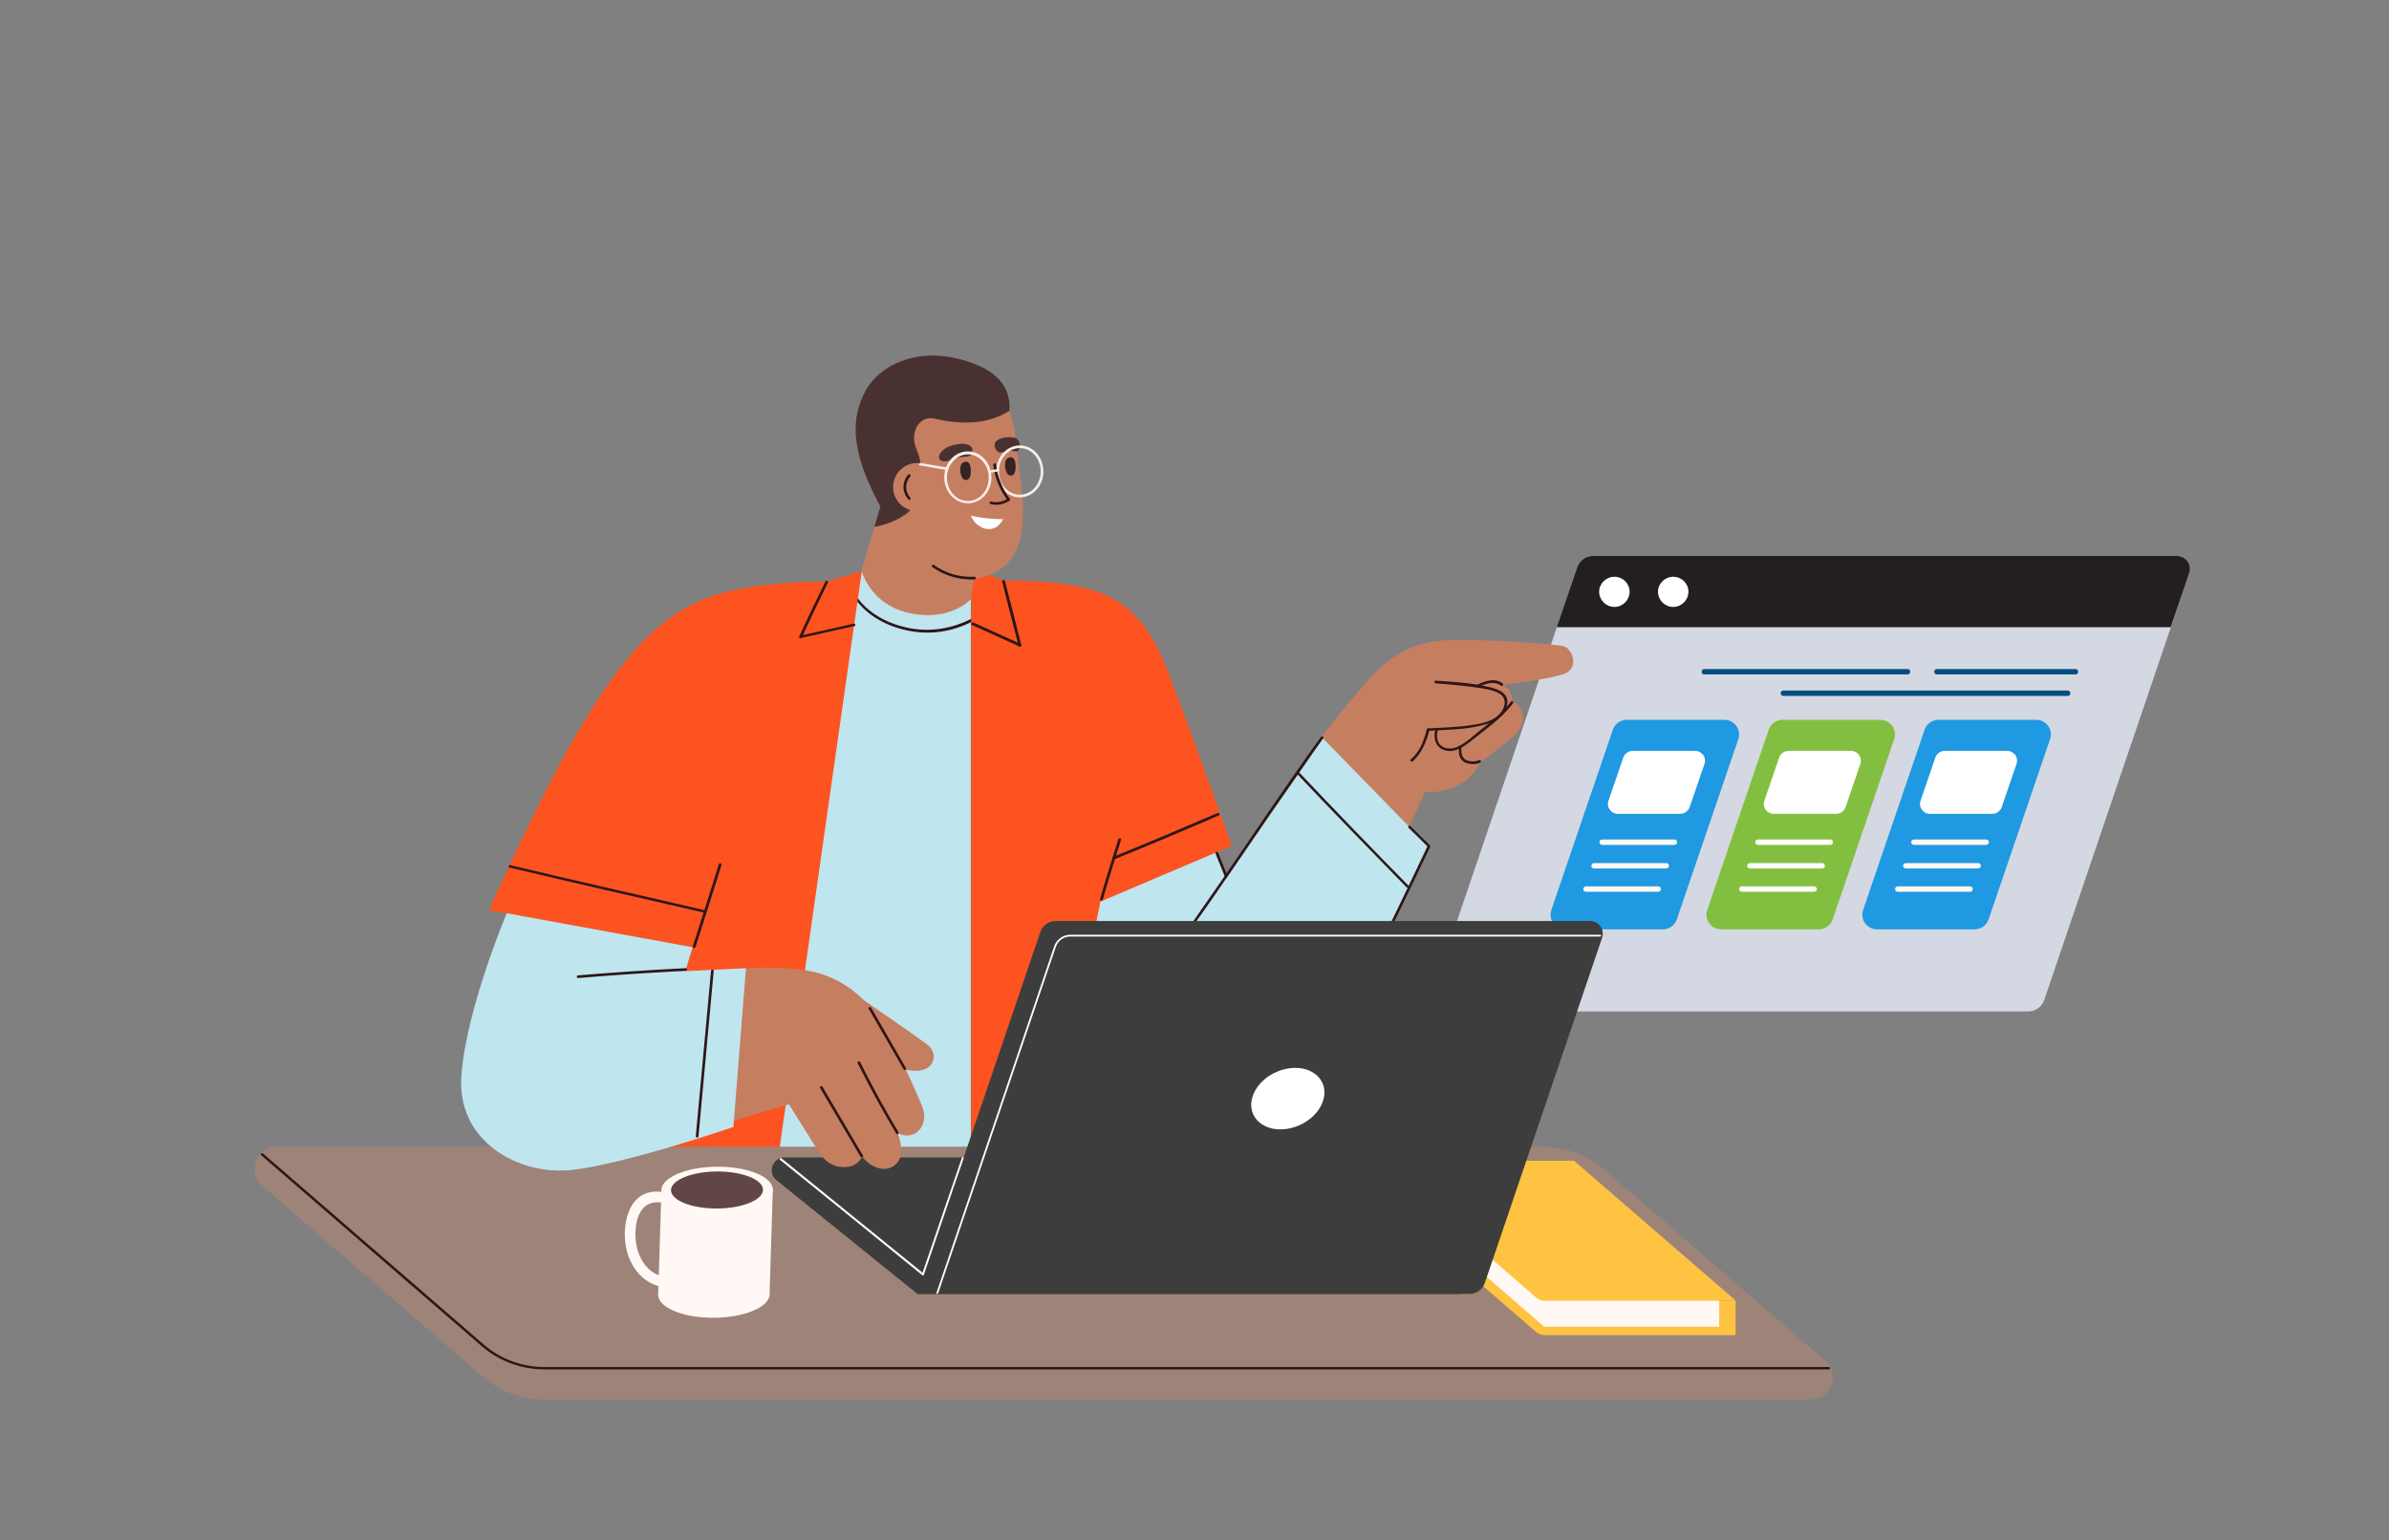 <?xml version="1.0" encoding="UTF-8"?>
<svg id="Layer_1" xmlns="http://www.w3.org/2000/svg" xmlns:xlink="http://www.w3.org/1999/xlink" version="1.1" viewBox="0 0 800 516">
  <rect x="0" y="0" width="800" height="516" fill="#808080" stroke="none"/>
  <!-- Generator: Adobe Illustrator 29.2.1, SVG Export Plug-In . SVG Version: 2.1.0 Build 116)  -->
  <defs>
    <style>
      .st0 {
        fill: none;
      }

      .st1 {
        fill: #d4d8e2;
      }

      .st2 {
        fill: #1f99e1;
      }

      .st3 {
        fill: #231f20;
      }

      .st4 {
        fill: #bfe5ef;
      }

      .st5 {
        fill: #2e1616;
      }

      .st6 {
        fill: #614646;
      }

      .st7 {
        fill: #c67e61;
      }

      .st8 {
        fill: #f5ede9;
      }

      .st9 {
        fill: #9e8378;
      }

      .st10 {
        fill: #ffc342;
      }

      .st11 {
        fill: #3d3d3d;
      }

      .st12 {
        fill: #82bf40;
      }

      .st13 {
        clip-path: url(#clippath-1);
      }

      .st14 {
        clip-path: url(#clippath-2);
      }

      .st15 {
        fill: #fff8f5;
      }

      .st16 {
        fill: #4a3131;
      }

      .st17 {
        fill: #fff;
      }

      .st18 {
        fill: #004e80;
      }

      .st19 {
        fill: #332323;
      }

      .st20 {
        fill: #fc5320;
      }

      .st21 {
        clip-path: url(#clippath);
      }
    </style>
    <clipPath id="clippath">
      <rect class="st0" x="479.3" y="186.1" width="254" height="152.8"/>
    </clipPath>
    <clipPath id="clippath-1">
      <rect class="st0" x="85" y="383.9" width="528.8" height="84.8"/>
    </clipPath>
    <clipPath id="clippath-2">
      <rect class="st0" x="521.3" y="186.1" width="212" height="24.1"/>
    </clipPath>
  </defs>
  <g class="st21">
    <path class="st1" d="M483.8,338.8h195.4c2.4,0,4.5-1.5,5.3-3.7l48.6-143.1c1-2.8-1.2-5.8-4.2-5.8h-195.4c-2.4,0-4.5,1.5-5.3,3.7l-48.6,143.1c-1,2.8,1.2,5.8,4.2,5.8"/>
  </g>
  <path class="st7" d="M470.3,280.4l6.9-15.1s13.1,1.3,18.6-10.1c0,0,6.9-5,10.7-8.3,5.7-4.9,3.6-10,0-12,0,0,0-3.7-3.2-5.5,0,0,15-1.8,20.3-3.6,5.2-1.8,3.2-8,.4-9.2-2.7-1.1-33.6-2.9-41.6-2-8,.9-14.4,3.4-21.3,10.2-6.7,6.5-18.6,22.1-18.6,22.1l27.7,33.4"/>
  <path class="st4" d="M403.6,276.2l7.1,18,31.9-47.3,35.6,36.5s-27.2,60-40.8,72.7c-13.6,12.7-44.5,18.6-60.4,0-16-18.6-32.4-61.8-32.4-61.8l59-18.1"/>
  <path class="st5" d="M406.2,283.8c1.3,3.2,2.6,6.4,3.9,9.7.2.5,1.1.3.9-.2l-3.9-9.7c-.2-.5-1.1-.3-.9.2"/>
  <path class="st5" d="M478,283.5c-4.5,9.5-9,18.9-13.6,28.4-.2.5.5,1,.8.4,4.5-9.4,9.1-18.9,13.6-28.4.2-.5-.5-1-.8-.4"/>
  <path class="st5" d="M471.7,277.3c2.2,2.1,4.4,4.3,6.5,6.4.4.4,1-.2.6-.6-2.2-2.1-4.4-4.3-6.5-6.4-.4-.4-1,.2-.6.6"/>
  <path class="st5" d="M398,312.1c5.6-7.4,10.7-15.2,16-22.8,7.4-10.8,14.8-21.6,22.3-32.3,2.2-3.2,4.5-6.5,6.8-9.7.3-.5-.4-.9-.8-.4-13.1,18.1-25.4,36.9-38.2,55.2-2.3,3.2-4.4,6.5-6.8,9.7-.3.5.4.9.8.4"/>
  <path class="st4" d="M288.5,191.3l-48.1,193.1h84.7v-183.6l-36.6-9.5"/>
  <path class="st5" d="M284.7,198.1c4.2,7.3,11.4,11.6,19.7,13.2,9.7,1.9,19.1-.8,26.9-6.7.4-.3,0-1.1-.5-.8-7.6,5.7-16.8,8.4-26.3,6.6-8-1.6-15.1-5.6-19.1-12.8-.3-.5-1.1,0-.8.4"/>
  <path class="st20" d="M325.1,190.4l11.5,4.1s17.5-.5,29.7,3.3c12.1,3.8,18.5,12.6,22.8,22.3s23.4,63.2,23.4,63.2l-44,18.7-18.3,89.6-25-7.2v-194"/>
  <path class="st7" d="M294.8,169.7l-6.3,21.5s2.8,11,15.4,14c14.1,3.4,21.2-4.5,21.2-4.5l2.7-15.2-33-15.9"/>
  <path class="st7" d="M338.8,140.1c1.2,3.7,2.1,14.1,2.1,14.1,0,0,1.3,10,1.5,12.7.8,13.2-1.4,22.2-12.1,26.1-9.6,3.5-25-5.2-33.7-20-10.4-17.7-11.5-30.3-5.2-41.9,5.1-9.5,15.9-13.3,25.8-11.6,14.6,2.6,20.2,16.1,21.6,20.6"/>
  <path class="st16" d="M317.2,119.5c-9.9-1.8-22.3,2-27.4,11.5-5.9,10.8-3.6,22.7,5,38.7l-2,6.8s17.6-2.7,15.3-15.8c0,0,1.2-4.7-1.1-10-2.7-6.1,1.1-11.6,5.8-10.5,15,3.6,22.6-1,25.2-2.6.8-10.7-8.2-15.9-20.8-18.2"/>
  <path class="st7" d="M299.2,164.6c-.8-4.4,2.1-8.6,6.6-9.4,4.4-.8,8.7,2.1,9.5,6.5.8,4.4-2.1,8.6-6.6,9.4-4.4.8-8.7-2.1-9.5-6.5"/>
  <path class="st5" d="M304.2,158.9c-2.2,2.5-2.2,5.9,0,8.4.4.4,1-.2.6-.6-1.8-2.1-1.8-5,0-7.1.4-.4-.3-1.1-.6-.6"/>
  <path class="st16" d="M325.6,151.3c-.3,2.5-3.1,1.1-6,2.4-2.7,1.1-4.7,1.2-5.1-.2-.4-1.7,1.9-4.1,6-4.7,3.8-.6,5.4.7,5.1,2.5"/>
  <path class="st19" d="M323.4,154.7c-2.2,0-2,3.1-1.6,4.3.2.8.7,1.8,1.7,1.8,1.4,0,1.6-1.9,1.6-3,0-1.2-.2-3.1-1.7-3.2"/>
  <path class="st16" d="M340.7,151.2c-.4,0-.8,0-1.3-.1-3-.4-4.8,1.7-6-.7-.9-1.8-.1-3.4,3.3-3.9,1.3-.2,2.4,0,3.4.2,1.6.8,1.9,3.5.6,4.5"/>
  <path class="st19" d="M338.4,153.2c-2.2,0-2,3.1-1.6,4.3.2.8.7,1.8,1.7,1.8,1.4,0,1.6-1.9,1.6-3,0-1.2-.2-3.1-1.7-3.2"/>
  <path class="st17" d="M328.8,176.6c-2.1-.9-2.9-2.2-3.7-3.9,3.7.9,7.4,1.2,10.8,1.2-1.3,2.6-3.7,4.2-7.2,2.8"/>
  <path class="st5" d="M312.3,190c4.1,2.9,9,4.3,14,4.1.6,0,.6-.9,0-.9-4.9.2-9.6-1.1-13.6-4-.5-.3-.9.4-.5.8"/>
  <path class="st20" d="M288.5,191.3l-11.9,3.6s-26.8-.8-43.1,6.7c-16.3,7.5-27.9,23.1-40.4,44.2s-29.4,59.1-29.4,59.1l68.2,12.4-20.4,67h49.6l27.5-193.1"/>
  <path class="st5" d="M478.3,244.8c5.9-.4,12-.3,17.8-1.8,3.8-.9,7.9-2.7,8.6-7,.7-3.9-3.1-5.2-6.2-5.9-5.8-1.4-11.8-1.7-17.7-2.1-.6,0-.6.8,0,.9,5,.4,10.1.8,15.1,1.6,3.4.6,9.4,1.5,7.7,6.3-1.5,4.3-6.4,5.4-10.4,6-4.9.8-9.9.9-14.9,1.2-.6,0-.6.9,0,.9"/>
  <path class="st5" d="M480.7,244.2c-.8,2.7-.2,5.9,2.8,7,3.5,1.3,6.7-1.1,9.2-3.1,4.8-3.8,10.3-7.6,14-12.6.3-.5-.4-.9-.8-.4-2.8,3.9-7,6.9-10.7,9.9-1.8,1.5-3.7,3.2-5.7,4.4-1.6,1-3.6,1.7-5.5,1.1-2.8-.8-3.2-3.7-2.5-6,.2-.5-.7-.8-.9-.2"/>
  <path class="st5" d="M488.6,250.2c-.3,2,.1,4.5,2.2,5.3,1.4.5,3.6.7,4.9-.1.5-.3,0-1.1-.5-.8-.9.6-2.7.5-3.7.2-2.1-.6-2.3-2.8-2.1-4.7,0-.6-.8-.6-.9,0"/>
  <path class="st5" d="M473.1,255c3.1-2.8,4.5-6.6,5.6-10.5.2-.6-.7-.8-.9-.2-1,3.8-2.3,7.5-5.4,10.1-.4.4.2,1,.6.6"/>
  <path class="st5" d="M495.2,230.1c2.4-1.2,5.1-2.1,7.5-.4.5.3.9-.4.5-.8-2.6-1.9-5.7-.9-8.4.4-.5.3,0,1,.5.8"/>
  <path class="st5" d="M434.6,259.5c12,12.7,24.2,25.2,36.4,37.7.4.4,1-.2.6-.6-12.2-12.4-24.4-25-36.4-37.7-.4-.4-1,.2-.6.6"/>
  <path class="st5" d="M374.5,281.1c-2.1,6.6-4.2,13.3-6.1,20-.2.5.7.8.9.2,1.9-6.7,4-13.4,6.1-20,.2-.5-.7-.8-.9-.2"/>
  <path class="st5" d="M373,287.9c11.8-4.8,23.5-9.7,35.2-14.8.5-.2,0-1-.4-.8-11.6,5-23.2,9.9-35,14.7-.5.2-.3,1.1.2.8"/>
  <path class="st5" d="M170.7,290.6c21.7,5.2,43.4,10.1,65.1,15.1.6.1.8-.7.2-.8-21.7-5.1-43.5-9.9-65.1-15.1-.6-.1-.8.7-.2.8"/>
  <path class="st5" d="M240.7,289.5c-2.8,9.2-5.8,18.3-8.7,27.5-.2.5.7.8.9.2,2.9-9.2,5.9-18.3,8.7-27.5.2-.5-.7-.8-.9-.2"/>
  <path class="st5" d="M276.4,194.8c-3,6.1-5.9,12.1-8.7,18.3-.2.5.5,1,.8.4,2.8-6.1,5.7-12.2,8.7-18.3.3-.5-.5-1-.8-.4"/>
  <path class="st5" d="M268.2,213.7c6-1.3,11.9-2.7,17.9-4,.6-.1.3-1-.2-.8-6,1.4-11.9,2.7-17.9,4-.6.1-.3,1,.2.8"/>
  <path class="st5" d="M335.6,194.8c1.8,7.2,3.6,14.4,5.5,21.5.1.6,1,.3.9-.2-1.8-7.2-3.6-14.4-5.5-21.5-.1-.5-1-.3-.9.2"/>
  <path class="st5" d="M325.4,209.3c5.3,2.4,10.6,4.8,15.9,7.2.5.2,1-.5.5-.8-5.3-2.4-10.6-4.8-15.9-7.2-.5-.2-1,.5-.5.8"/>
  <path class="st8" d="M324.1,152.2c-3.8,0-7,3.5-7,7.8s3.1,7.8,7,7.8,7-3.5,7-7.8-3.1-7.8-7-7.8ZM324.1,168.6c-4.3,0-7.9-3.9-7.9-8.7s3.5-8.7,7.9-8.7,7.9,3.9,7.9,8.7-3.5,8.7-7.9,8.7"/>
  <path class="st8" d="M341.5,150.1c-3.8,0-7,3.5-7,7.8s3.1,7.8,7,7.8,7-3.5,7-7.8-3.1-7.8-7-7.8ZM341.5,166.6c-4.3,0-7.9-3.9-7.9-8.7s3.5-8.7,7.9-8.7,7.9,3.9,7.9,8.7-3.5,8.7-7.9,8.7"/>
  <path class="st5" d="M338.2,167.2c-2.6-3.6-4.1-7.3-4.7-11.7,0-.6-.9-.3-.9.2.6,4.5,2.1,8.2,4.8,11.9.3.5,1.1,0,.8-.4"/>
  <path class="st5" d="M337.5,167c-1.7,1.1-3.6,1.5-5.6,1-.6-.1-.8.7-.2.8,2.2.6,4.4.2,6.3-1.1.5-.3,0-1.1-.4-.8"/>
  <path class="st8" d="M332,158.3c.8-.1,1.5-.3,2.3-.4.6,0,.3-.9-.2-.8-.8.1-1.5.3-2.3.4-.6,0-.3.9.2.8"/>
  <path class="st8" d="M317,156.6c-2.9-.5-5.8-1-8.7-1.5-.6,0-.8.8-.2.8,2.9.5,5.8,1,8.7,1.5.6,0,.8-.8.2-.9"/>
  <g class="st13">
    <path class="st9" d="M516.7,384.1H92.8c-7,0-10.2,8.5-5,13.1l73.8,63.9c5.7,4.9,13.1,7.7,20.7,7.7h423.9c7,0,10.2-8.5,5-13l-73.8-63.9c-5.7-4.9-13.1-7.7-20.7-7.7"/>
  </g>
  <path class="st10" d="M567.9,435.6l-40.8-35.3h-62.8c-1,0-1.5,1.2-.7,1.9l50.7,43.9c.8.7,1.8,1.1,2.8,1.1h64.1v-11.5h-13.3"/>
  <path class="st15" d="M563.2,435.3l-39.3-34h-41.2v-9.1h-15.3v9.1l49.7,43.1h43.3s15.3,0,15.3,0v-9.1h-12.5"/>
  <path class="st10" d="M527.2,388.8h-62.8c-1,0-1.5,1.2-.7,1.9l50.7,43.9c.8.7,1.8,1.1,2.8,1.1h64.1l-54.1-46.8"/>
  <g class="st14">
    <path class="st3" d="M733.1,192l-6.2,18.1h-205.6l6.9-20.2c.8-2.2,2.9-3.7,5.3-3.7h195.4c3,0,5.2,2.9,4.2,5.8"/>
  </g>
  <path class="st17" d="M535.5,198.2c0,2.8,2.3,5.1,5.1,5.1s5.1-2.3,5.1-5.1-2.3-5-5.1-5-5.1,2.3-5.1,5"/>
  <path class="st17" d="M555.2,198.2c0,2.8,2.3,5.1,5.1,5.1s5.1-2.3,5.1-5.1-2.3-5-5.1-5-5.1,2.3-5.1,5"/>
  <path class="st2" d="M661.2,311.3h-32.6c-3.4,0-5.8-3.3-4.7-6.5l20.6-60.4c.7-2,2.6-3.3,4.7-3.3h32.6c3.4,0,5.8,3.3,4.7,6.5l-20.6,60.4c-.7,2-2.6,3.3-4.7,3.3"/>
  <path class="st17" d="M667.1,272.6h-20.8c-2.3,0-3.9-2.2-3.2-4.3l5-14.6c.5-1.3,1.7-2.2,3.2-2.2h20.8c2.3,0,3.9,2.2,3.2,4.3l-5,14.6c-.5,1.3-1.7,2.2-3.2,2.2"/>
  <path class="st15" d="M640.9,283h24.2c1.2,0,1.2-1.8,0-1.8h-24.2c-1.2,0-1.2,1.8,0,1.8"/>
  <path class="st15" d="M638.2,290.9h24.2c1.2,0,1.2-1.8,0-1.8h-24.2c-1.2,0-1.2,1.8,0,1.8"/>
  <path class="st15" d="M635.5,298.7h24.2c1.2,0,1.2-1.8,0-1.8h-24.2c-1.2,0-1.2,1.8,0,1.8"/>
  <path class="st12" d="M609,311.3h-32.6c-3.4,0-5.8-3.3-4.7-6.5l20.6-60.4c.7-2,2.6-3.3,4.7-3.3h32.6c3.4,0,5.8,3.3,4.7,6.5l-20.6,60.4c-.7,2-2.6,3.3-4.7,3.3"/>
  <path class="st17" d="M614.8,272.6h-20.8c-2.3,0-3.9-2.2-3.2-4.3l5-14.6c.5-1.3,1.7-2.2,3.2-2.2h20.8c2.3,0,3.9,2.2,3.2,4.3l-5,14.6c-.5,1.3-1.7,2.2-3.2,2.2"/>
  <path class="st17" d="M588.7,283h24.2c1.2,0,1.2-1.8,0-1.8h-24.2c-1.2,0-1.2,1.8,0,1.8"/>
  <path class="st17" d="M586,290.9h24.2c1.2,0,1.2-1.8,0-1.8h-24.2c-1.2,0-1.2,1.8,0,1.8"/>
  <path class="st17" d="M583.3,298.7h24.2c1.2,0,1.2-1.8,0-1.8h-24.2c-1.2,0-1.2,1.8,0,1.8"/>
  <path class="st2" d="M556.8,311.3h-32.6c-3.4,0-5.8-3.3-4.7-6.5l20.6-60.4c.7-2,2.6-3.3,4.7-3.3h32.6c3.4,0,5.8,3.3,4.7,6.5l-20.6,60.4c-.7,2-2.6,3.3-4.7,3.3"/>
  <path class="st17" d="M562.6,272.6h-20.8c-2.3,0-3.9-2.2-3.2-4.3l5-14.6c.5-1.3,1.7-2.2,3.2-2.2h20.8c2.3,0,3.9,2.2,3.2,4.3l-5,14.6c-.5,1.3-1.7,2.2-3.2,2.2"/>
  <path class="st15" d="M536.5,283h24.2c1.2,0,1.2-1.8,0-1.8h-24.2c-1.2,0-1.2,1.8,0,1.8"/>
  <path class="st15" d="M533.8,290.9h24.2c1.2,0,1.2-1.8,0-1.8h-24.2c-1.2,0-1.2,1.8,0,1.8"/>
  <path class="st15" d="M531.1,298.7h24.2c1.2,0,1.2-1.8,0-1.8h-24.2c-1.2,0-1.2,1.8,0,1.8"/>
  <path class="st18" d="M648.6,225.9h46.4c1.2,0,1.2-1.8,0-1.8h-46.4c-1.2,0-1.2,1.8,0,1.8"/>
  <path class="st18" d="M570.7,225.9h68.1c1.1,0,1.2-1.8,0-1.8h-68.1c-1.1,0-1.2,1.8,0,1.8"/>
  <path class="st18" d="M597.2,233.1h95.2c1.2,0,1.2-1.8,0-1.8h-95.2c-1.2,0-1.2,1.8,0,1.8"/>
  <path class="st11" d="M489.4,433.4h-182.2l-47.2-38.1c-3.1-2.5-1.3-7.6,2.7-7.6h170.1l56.5,45.6"/>
  <path class="st11" d="M307.2,433.4h184.9c2.3,0,4.4-1.5,5.1-3.6l39.3-115.7c.9-2.8-1.1-5.6-4.1-5.6h-178.9c-2.3,0-4.4,1.5-5.1,3.6l-41.2,121.3"/>
  <path class="st17" d="M313.9,433.4s0,0-.1,0c-.2,0-.3-.2-.2-.4l39.4-116c.8-2.3,3-3.9,5.4-3.9h177.5c.2,0,.3.2.3.3s-.2.3-.3.3h-177.5c-2.2,0-4.1,1.4-4.8,3.4l-39.4,116c0,.1-.2.2-.3.2"/>
  <path class="st17" d="M261.2,388.5c15.9,12.9,31.8,25.7,47.6,38.6.3.3.8-.2.5-.5l-47.6-38.6c-.3-.3-.8.2-.5.5"/>
  <path class="st17" d="M309.4,426.9c4.5-13,8.8-26,13.3-38.9.1-.4-.5-.6-.6-.2-4.5,13-8.9,26-13.3,38.9-.1.4.5.6.7.2"/>
  <path class="st17" d="M426.4,378.1c-6.2-1.2-9.1-6.6-6.4-12.2,2.7-5.6,9.9-9.1,16.1-8,6.2,1.2,9.1,6.6,6.4,12.2s-9.9,9.1-16.1,8"/>
  <path class="st5" d="M612.4,458.7H182.3c-7.7,0-15.2-2.8-21-7.8l-73.8-63.9c-.2-.2-.2-.4,0-.6.2-.2.4-.2.6,0l73.8,63.9c5.6,4.9,12.9,7.6,20.4,7.6h430.1c.2,0,.4.2.4.4s-.2.4-.4.4"/>
  <path class="st7" d="M249.8,324.3s11.1-.8,20.4.8c9.3,1.5,20.6,7.4,28.2,22.9,7.6,15.5,8.6,18.5,10.2,22.1,3.3,7.3-3.1,12.5-8.1,9.3,0,0,2.6,5.7.5,9.3-2.2,3.8-7.8,4.1-12.3-1.2,0,0-1.3,3.1-5.3,3.4-5,.3-7.5-2.4-9.3-5.2-1.8-2.8-9.9-15.8-9.9-15.8l-30.4,9,16-54.6"/>
  <path class="st4" d="M231.9,317.4l-2.4,7.9,20.3-1-4.2,53.2s-38.6,13.2-55.4,14.5c-16.8,1.3-37.3-9.7-35.7-31.7,1.7-22.7,15.2-54.4,15.2-54.4l62.3,11.4"/>
  <path class="st7" d="M289.4,335.1s15.6,10.7,21,14.7c5.3,3.9,1.4,13.1-12.1,6.7s-8.9-21.4-8.9-21.4"/>
  <path class="st5" d="M290.9,337.9c3.9,6.8,7.8,13.5,11.7,20.3.3.5,1.1,0,.8-.4-3.9-6.8-7.8-13.5-11.7-20.3-.3-.5-1.1,0-.8.4"/>
  <path class="st5" d="M287.2,356.1c4,8,8.3,15.9,12.9,23.6.3.5,1.1,0,.8-.4-4.6-7.7-8.9-15.6-12.9-23.6-.3-.5-1,0-.8.4"/>
  <path class="st5" d="M274.6,364.4c4.5,7.7,9.1,15.4,13.6,23.1.3.5,1.1,0,.8-.4-4.5-7.7-9.1-15.4-13.6-23.1-.3-.5-1.1,0-.8.4"/>
  <path class="st5" d="M238.1,325.2c-1.7,18.5-3.4,36.9-5.1,55.4,0,.6.8.6.9,0,1.7-18.5,3.4-36.9,5.1-55.4,0-.6-.8-.6-.9,0"/>
  <path class="st5" d="M193.6,327.6c12-1,24-1.8,36-2.4.6,0,.6-.9,0-.9-12,.6-24,1.4-36,2.4-.6,0-.6.9,0,.9"/>
  <path class="st15" d="M257.7,433.6c-.1,4.3-8.6,7.8-18.9,7.8s-18.5-3.5-18.4-7.8c.1-4.3,8.6-7.9,18.9-7.9s18.5,3.5,18.4,7.9"/>
  <path class="st15" d="M257.7,433.6h-37.3l1.1-35.3h37.3l-1.1,35.3"/>
  <path class="st15" d="M227.4,401c-3.6-1.6-8.1-2.8-11.9-.9-3.9,1.9-5.6,6.4-6.1,10.4-1.2,9.6,3.5,19.7,14,20.9,2.3.3,2.3-3.3,0-3.5-7.3-.9-10.7-8-10.6-14.6,0-2.7.5-5.8,2.1-8,2.6-3.6,7.1-2.9,10.7-1.2,2.1.9,3.9-2.1,1.8-3"/>
  <path class="st15" d="M258.8,398.6c-.1,4.3-8.6,7.9-18.9,7.9s-18.5-3.5-18.4-7.9c.1-4.3,8.6-7.8,18.9-7.8s18.5,3.5,18.4,7.8"/>
  <path class="st6" d="M255.5,398.6c-.1,3.4-7.1,6.2-15.6,6.2s-15.3-2.8-15.2-6.2c.1-3.4,7.1-6.2,15.6-6.2s15.3,2.8,15.2,6.2"/>
</svg>